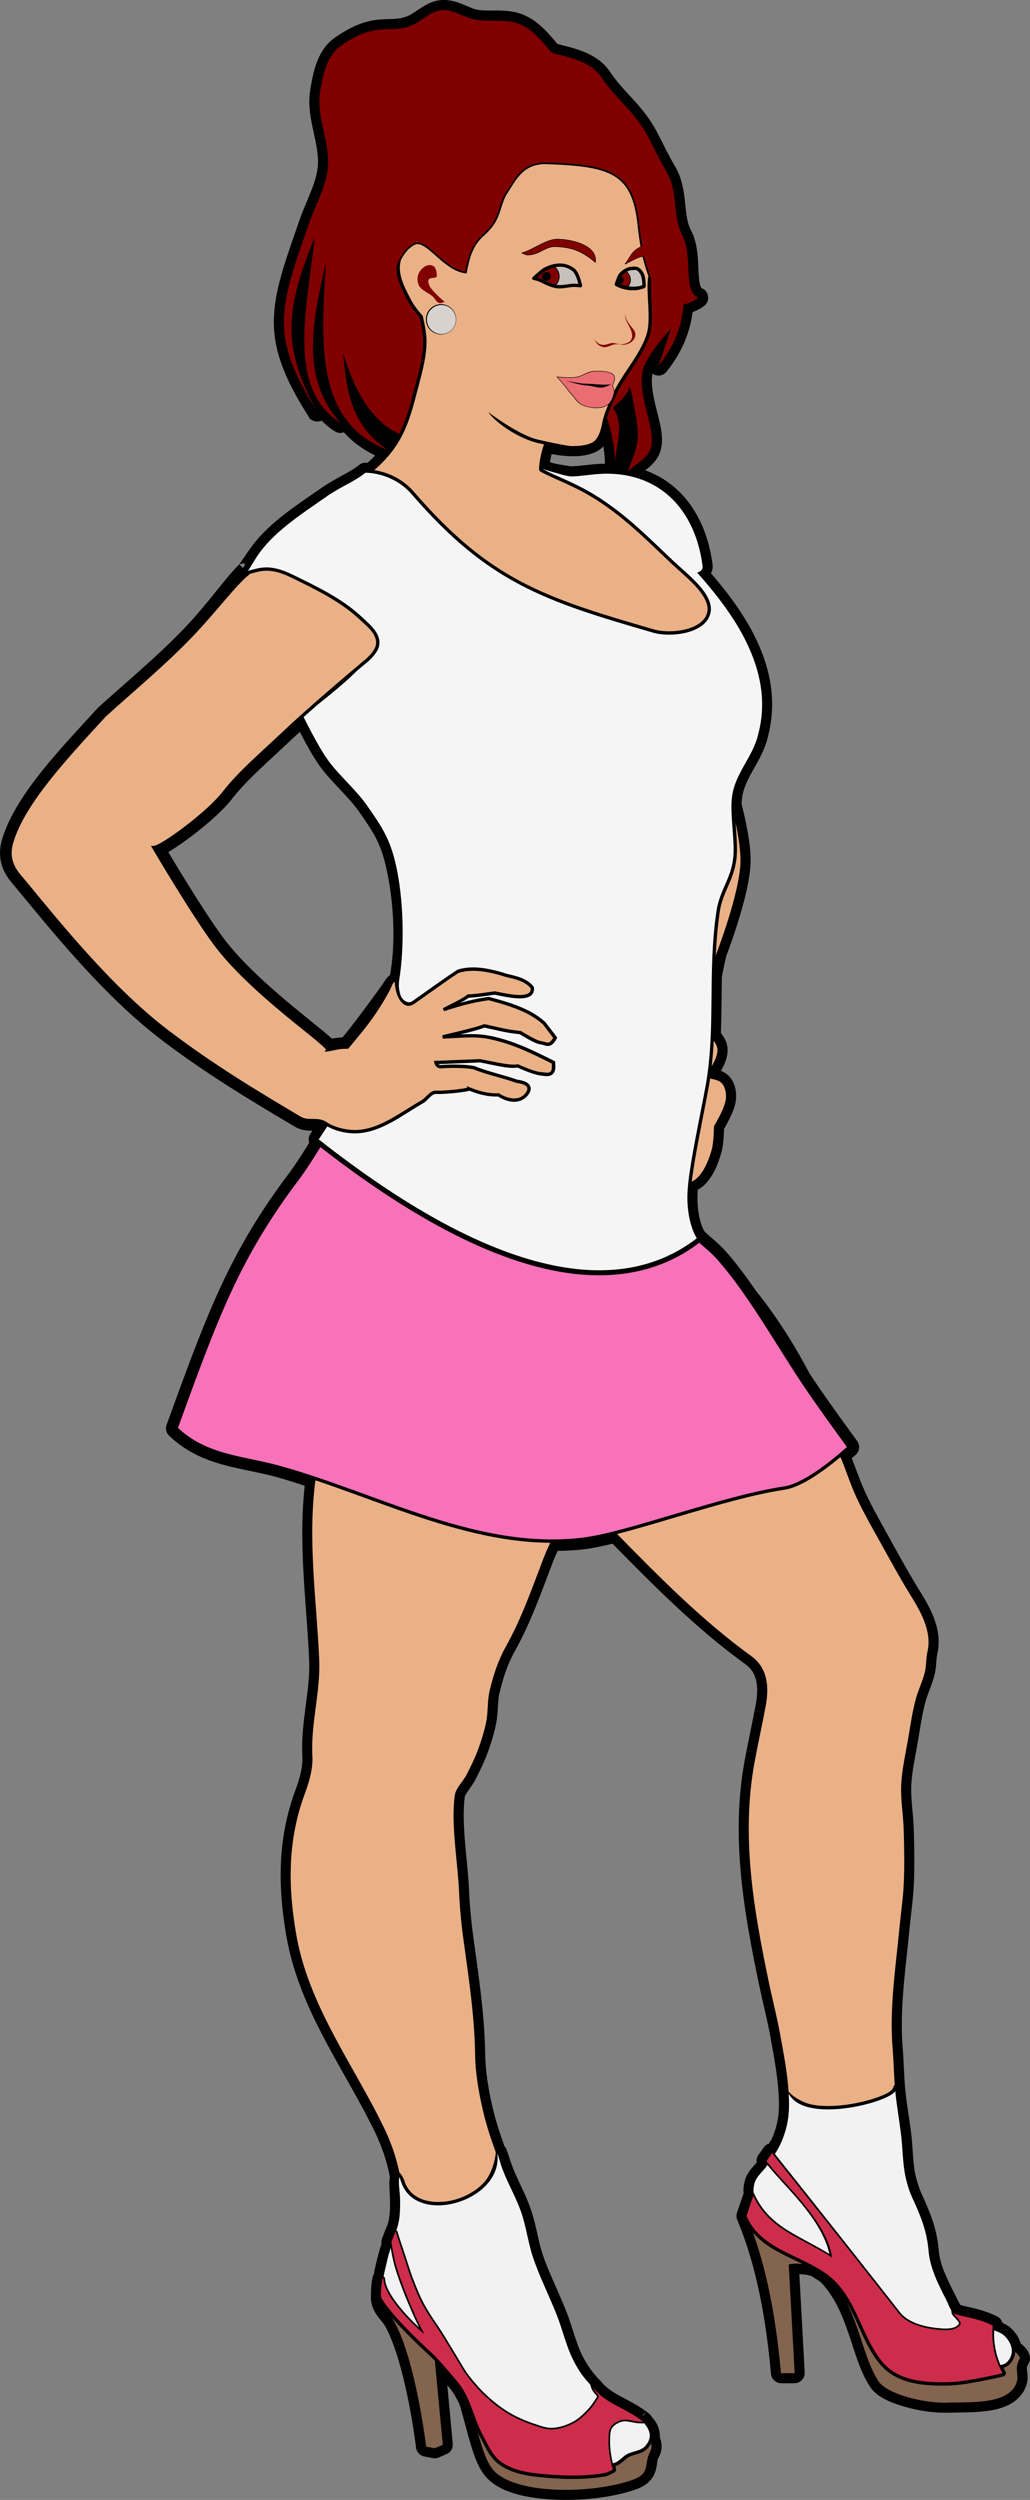 <?xml version="1.0" encoding="UTF-8" standalone="no"?>
<!-- Created with Inkscape (http://www.inkscape.org/) -->
<svg
    xmlns:inkscape="http://www.inkscape.org/namespaces/inkscape"
    xmlns:rdf="http://www.w3.org/1999/02/22-rdf-syntax-ns#"
    xmlns="http://www.w3.org/2000/svg"
    xmlns:cc="http://creativecommons.org/ns#"
    xmlns:dc="http://purl.org/dc/elements/1.1/"
    xmlns:sodipodi="http://sodipodi.sourceforge.net/DTD/sodipodi-0.dtd"
    xmlns:svg="http://www.w3.org/2000/svg"
    xmlns:ns1="http://sozi.baierouge.fr"
    xmlns:xlink="http://www.w3.org/1999/xlink"
    id="svg4358"
    sodipodi:docname="Cheerful_Girl_Outline.svg"
    viewBox="0 0 307.23 745.08"
    version="1.1"
    inkscape:version="0.48.0 r9654"
  >
  <rect x="0" y="0" width="307.23" height="745.08" fill="#808080" stroke="none"/>
  <sodipodi:namedview
      id="base"
      bordercolor="#666666"
      inkscape:pageshadow="2"
      inkscape:window-y="-4"
      fit-margin-left="0"
      pagecolor="#ffffff"
      fit-margin-top="0"
      inkscape:window-maximized="1"
      inkscape:zoom="0.49497475"
      inkscape:window-x="-4"
      inkscape:window-height="911"
      showgrid="false"
      borderopacity="1.0"
      inkscape:current-layer="layer1"
      inkscape:cx="282.057"
      inkscape:cy="470.53383"
      fit-margin-right="0"
      fit-margin-bottom="0"
      inkscape:window-width="1280"
      inkscape:pageopacity="0.0"
      inkscape:document-units="px"
  />
  <g
      id="layer1"
      inkscape:label="Layer 1"
      inkscape:groupmode="layer"
      transform="translate(-157.8 -162.69)"
    >
    <path
        id="path4049"
        d="m290.02 164.18c-0.391 0-0.665 0.047-0.812 0.062-2.063 0.214-3.742 1.209-5.219 2.188-1.477 0.979-2.803 1.956-4.094 2.469-3.068 1.219-5.313 0.855-8.562 1.094s-7.222 1.227-12.844 5.188c-4.766 3.358-5.885 9.694-6.688 14.688-0.665 4.14 0.196 8.169 1.031 12 0.835 3.831 1.622 7.471 1.219 10.938-0.613 5.273-3.553 10.358-5.5 15.969-4.305 12.408-7.429 20.873-7.562 29.312-0.132 8.341 2.792 16.451 10.031 27.781 0.061 0.108 0.095 0.204 0.156 0.312h0.031c0.014 0.021 0.018 0.041 0.031 0.062 0.599 0.891 2.205 0.738 2.625-0.25 1.333 1.482 2.844 2.865 4.688 4.031 0.671 0.409 1.654 0.171 2.062-0.5 2.849 3.492 6.634 6.357 11.594 8.375-1.211 1.4-2.499 2.736-3.906 3.938-0.138 0.118-0.272 0.205-0.406 0.312-0.377-0.028-0.766-0.064-1.094-0.062-0.339 0-0.676 0.128-0.938 0.344-2.906 2.369-7.1 3.983-11.125 6.781-6.941 4.826-15.467 10.199-20.594 17.156-0.848 1.151-1.748 2.485-2.5 3.594-0.376 0.554-0.703 1.033-0.969 1.406s-0.534 0.685-0.438 0.594c-3.929 3.724-9.111 11.423-16.469 19.125-0.021 0.02-0.042 0.041-0.062 0.062-7.891 8.245-17.971 16.579-25.75 23.656-0.033 0.04-0.065 0.082-0.094 0.125-10.526 11.525-24.317 25.628-28.031 38.469-0.963 3.328-0.476 6.107 0.531 8.219s2.47 3.616 3.281 4.594c9.892 11.92 25.82 31.976 43.219 45.188 13.257 10.066 26 17.712 39.563 25.75 1.734 1.028 3.431 1.027 4.719 1.031 1.005 0 1.718 0.103 2.375 0.375l-1.906 2.906c-0.364 0.556-0.296 1.357 0.156 1.844-2.248 3.667-4.559 7.309-6.562 9.969-17.65 23.428-24.291 41.431-36.313 74.625-0.196 0.543-0.042 1.195 0.375 1.594 9.41 8.952 20.75 8.99 31.656 12.031 3.128 0.872 6.266 1.9 9.406 2.938-2.203 17.866 0.423 35.72 1.188 52.875 0.415 9.326-2.57 18.725-2.031 28.75 0.189 3.518-0.895 7.236-2.219 10.812-5.192 14.026-5.074 28.086-2.594 42.469 3.764 21.829 17.212 39.301 26.312 58.094 2.149 4.439 3.792 9.291 4.688 14.219-0.007 0.022-0.056 0.041-0.062 0.062-0.098 0.323-0.131 0.602-0.156 0.906-0.05 0.608-0.033 1.291 0 2 0.067 1.418 0.196 3.03 0.188 4.188-0.017 2.315-0.043 4.299-0.531 6.344-0.122 0.513-0.266 1.006-0.406 1.5-0.118 0.128-0.214 0.277-0.281 0.438l-1.281 3.281c-0.089 0.249-0.111 0.521-0.062 0.781 0 0 0.03 0.222 0.062 0.406-0.459 1.36-0.923 2.753-1.25 4.25-0.005 0.023-0.026 0.039-0.031 0.062-0.402 1.592-0.848 3.355-1.125 5.156-0.041 0.133-0.251 0.362-0.281 0.469-0.126 0.447-0.21 0.921-0.281 1.5-0.137 1.117-0.232 2.457-0.219 3.5-0.002 0.04 0.002 0.085 0 0.125-0.043 0.766-0.055 1.553 0.156 2.375 0.735 2.861 2.905 4.496 3.812 6.094 3.097 5.454 5.545 14.759 7.125 22.625 1.58 7.866 2.344 14.312 2.344 14.312 0.082 0.625 0.599 1.168 1.219 1.281l2.562 0.5c0.292 0.056 0.601 0.023 0.875-0.094l2.406-1.031c0.574-0.245 0.956-0.878 0.906-1.5l-2.062-22.094c0.956 1.104 1.982 2.243 3 3.406 0.994 1.128 1.879 2.308 2.594 3.562 0.533 0.934 1.017 1.88 1.438 2.875 1.135 3.672 2.084 7.674 3.156 11.312 1.072 3.639 2.216 6.928 4.062 9.25 3.536 4.445 10.977 6.167 19.094 6.625 8.117 0.458 16.99-0.525 23.594-2.688 1.5-0.491 3.377-1.164 4.656-2.812 1.53-1.972 1.272-4.215 1.656-5.438 0.186-0.592 1.099-1.607 1.094-3.344-0.002-0.913-0.258-1.835-0.562-2.719 0.018-0.225 0.034-0.471 0.031-0.625-0.012-0.783-0.209-1.528-0.5-2.219-0.004-0.011 0.004-0.021 0-0.031-0.109-0.256-0.231-0.473-0.312-0.625-0.349-0.648-0.825-1.167-1.281-1.688-0.009-0.032-0.02-0.063-0.031-0.094-0.009-0.011-0.022-0.021-0.031-0.031-0.098-0.219-0.25-0.414-0.438-0.562-0.196-0.158-0.399-0.33-0.625-0.5-0.01-0.011-0.021-0.021-0.031-0.031-0.034-0.025-0.021 0.01-0.031 0 0.022 0.014-0.013-0.012-0.031-0.031-3.862-2.886-7.853-4.29-10.969-6.562-0.142-0.112-0.266-0.217-0.344-0.281-0.021-0.011-0.041-0.021-0.062-0.031-0.142-0.11-0.157-0.129-0.156-0.125-0.012-0.01-0.019-0.021-0.031-0.031-0.352-0.296-0.694-0.561-0.969-0.812-0.005-0.01-0.026 0-0.031 0-0.25-0.235-0.492-0.505-0.719-0.75-0.01-0.011-0.021-0.021-0.031-0.031-0.006-0.01-0.026 0.01-0.031 0-0.015-0.016-0.016-0.046-0.031-0.062-0.203-0.224-0.401-0.475-0.594-0.719-0.04-0.033-0.082-0.065-0.125-0.094-0.061-0.065-0.127-0.122-0.188-0.188-0.01-0.011-0.021-0.021-0.031-0.031-0.804-0.864-1.59-1.742-2.281-2.656-0.977-1.3-1.843-2.666-2.625-4.094-0.294-0.537-0.581-1.065-0.812-1.562-0.008-0.02 0.009-0.011 0-0.031-0.009-0.021 0.01-0.01 0-0.031-1.767-3.818-2.758-8.199-4.438-12.469-2.317-5.89-5.187-11.424-7.125-17.188-0.654-1.946-1.12-4.022-1.594-6.125-0 0.001 0-0.031 0-0.031-0.028-0.126-0.065-0.249-0.094-0.375-0.007-0.035 0.008-0.023 0-0.062 0-0.01 0-0.021 0-0.031-0.514-2.279-1.071-4.584-1.875-6.875-0.204-0.582-0.396-1.151-0.625-1.719-0.01-0.011-0.021-0.021-0.031-0.031-0.008-0.02 0.009-0.011 0-0.031-0.21-0.52-0.424-1.037-0.656-1.562-1.403-3.229-2.941-6.109-4.188-9.375 0-0.01 0-0.021 0-0.031-0.192-0.477-0.519-1.439-0.812-2.375-0.249-0.796-0.482-1.505-0.719-2.125-0.042-0.109-0.083-0.276-0.125-0.375-0.106-0.248-0.281-0.467-0.5-0.625-1.444-3.999-2.784-8.014-3.719-12.094-1.23-5.366-2.17-10.794-2.25-16.188-0.176-11.893-1.991-23.428-3.562-35-0.623-4.589-1.041-9.214-1.25-13.844-0.401-8.894-2.348-19.636-1.281-27.969 0.208-1.625 2.094-3.277 3.406-5.844 1.195-2.338 2.386-4.739 3.344-7.281 1.077-2.859 2.012-5.824 2.625-8.875 0.664-3.303 0.375-6.43 1-9.094 1.052-4.483 2.498-8.935 4.688-12.844 4.764-8.504 7.886-17.514 11.281-26.375 0.561-1.464 1.239-2.91 1.906-4.375 2.921-0.025 5.857-0.136 8.812-0.5 2.565-0.316 5.675-0.991 9-1.812 12.552 12.791 25.32 25.726 40 36.344 2.239 1.619 3.332 3.573 3.844 5.875s0.376 4.953-0.125 7.625c-1.03 5.486-2.25 10.983-3.281 16.531-4.199 22.589-0.256 44.862 4.312 66.656 1.077 5.139 2.402 10.177 3.312 15.219 1.052 5.828 2.178 11.617 2.5 17.375 0.144 2.576 0.173 5.105-0.219 7.531-0.36 2.231-1.02 4.413-1.938 6.469-0.235 0.527-0.49 1.048-0.781 1.562-0.005 0.01 0.005 0.023 0 0.031h-0.031c-0.003 0.01 0.004 0.022 0 0.031-0.098 0.172-0.229 0.381-0.344 0.562-0.525-0.053-1.07 0.195-1.375 0.625l-1.625 2.281c-0.342 0.475-0.367 1.157-0.062 1.656-0.059 0.075-0.084 0.127-0.156 0.219-0.129 0.165-0.272 0.365-0.469 0.594-0.87 1.006-1.985 2.059-2.719 3.594-0.154 0.323-0.284 0.635-0.375 0.938-0.007 0.022 0.006 0.01 0 0.031-0 0.01-0 0.021 0 0.031-0.006 0.021 0.005 0.011 0 0.031-0.004 0.019 0.004 0.014 0 0.031-0.168 0.579-0.289 1.152-0.344 1.719-0.021 0.215-0.057 0.5-0.062 0.875-0.004 0.348 0.067 0.665 0.094 1 0.001 0.01-0.001 0.021 0 0.031-0.011 0.021-0.021 0.041-0.031 0.062l-2.062 5.969c-0.126 0.351-0.115 0.75 0.031 1.094 5.813 13.836 8.687 29.737 10.188 46.406 0.062 0.743 0.755 1.377 1.5 1.375h4.062c0.818 0 1.551-0.778 1.5-1.594l-1.688-30.875c1.802-0.133 3.922 0.01 5.656 0.594 1.148 0.645 2.254 1.344 3.281 2.094 0.011 0.01 0.02 0.023 0.031 0.031 4.305 4.399 6.689 10.074 8.656 15.781 1.972 5.721 3.464 11.442 6.344 15.75 1.708 2.556 5.265 4.059 9.344 5.25 4.078 1.191 8.681 1.868 12.531 1.75 3.556-0.109 8.181 0.053 12.344-0.625 2.081-0.339 4.074-0.89 5.781-1.875s3.127-2.468 3.844-4.469c0.579-1.615 0.276-2.969 0.188-3.969-0.088-1-0.107-1.729 0.688-3 0.22-0.36 0.279-0.815 0.156-1.219-0.43-1.417-1.481-2.322-2.562-3.062-0.244-1.087-0.688-2.084-1.312-2.938-0.272-0.377-0.532-0.673-0.781-0.938-0.036-0.038-0.09-0.089-0.125-0.125-0.002 0 0-0.031 0-0.031-0.005-0.01-0.026 0-0.031 0-0.171-0.178-0.355-0.364-0.562-0.531-0.882-0.715-1.811-1.089-2.688-1.438 0.005-0.055-0.005-0.1 0-0.156 0.047-0.598-0.303-1.208-0.844-1.469-5.049-2.427-8.677-2.593-11.344-3.5-0.621-0.997-1.143-2.177-1.812-3.469-1.182-2.28-2.315-4.621-3.312-6.969-0.005-0.013-0.026-0.019-0.031-0.031-0.927-2.333-1.585-4.684-1.781-7-0.542-6.394-2.546-10.992-5.031-16.438h-0.031c-0.585-1.442-1.091-2.931-1.5-4.406-0.005-0.026-0.025-0.035-0.031-0.062-0.003-0.01 0.003-0.022 0-0.031 0-0.01 0-0.021 0-0.031-0.149-0.546-0.275-1.022-0.375-1.5-0.195-0.931-0.319-1.909-0.438-2.906-0.35-2.942-0.406-6.042-0.781-9.188-0.535-4.481-1.36-8.852-1.781-13.188-0.402-4.134-0.432-8.354-0.781-12.656-0.958-11.798 0.892-23.571 2.031-35.562 0.405-4.265 1.064-8.623 1.281-13.062 0.268-5.485 0.153-10.916 0-16.344-0.132-4.652-0.949-9.145-0.75-13.406 0.203-4.35 1.223-8.743 2-13.281 0.69-4.029 1.237-8.015 2.25-11.812 0.621-2.329 1.762-4.686 2.531-7.344 0.448-1.548 0.578-2.732 0.656-3.812 0.078-1.08 0.117-2.047 0.406-3.375 1.504-6.903-2.555-13.299-5.531-18.125-2.742-4.446-5.287-9.069-7.844-13.688-2.802-5.061-5.683-10.015-8.062-15.156-1.634-3.53-2.869-7.384-4.469-11.188 0.966-0.844 2.062-1.812 2.062-1.812 0.524-0.494 0.608-1.385 0.188-1.969 0 0-8.735-11.852-14.094-19.938-0.002 0-0.029 0.01-0.031 0-1.948-3.624-3.917-7.234-6.125-10.75-3.057-4.869-6.338-9.654-10-14.156-0.022-0.031-0.041-0.062-0.062-0.094-2.912-4.209-5.867-8.23-8.906-11.625-2.267-2.532-4.637-4.123-6.375-5.969-0.312-0.488-2.671-4.395-2.344-12.438 0.02-0.501 0.092-1.166 0.156-1.812 0.804-0.442 1.613-0.854 2.25-1.469 2.568-2.48 3.807-5.886 4.719-8.938 0.426-1.426 0.591-3.259 0.688-4.812 0.081-1.312 0.09-2.064 0.094-2.375 0.175-0.282 0.78-1.279 1.594-2.906 0.921-1.84 1.924-4.012 2-6.094 0.066-1.819-0.34-3.97-1.906-5.469-0.823-0.788-1.764-1.073-2.688-1.312-0.305-0.079-0.522-0.1-0.812-0.156 1.216-1.838 2.866-4.438 2.875-7.125 0.007-2.131-1.234-3.528-2.031-4.688 0.227-5.758 0.205-11.492 0.312-17.312 0.666-3.597 1.338-6.35 1.344-6.375 0-0 0-0.031 0-0.031 0.062-0.161 1.719-4.432 3.469-10.031 1.782-5.703 3.618-12.544 3.75-17.594 0.128-4.88-1.26-11.488-2.688-17.156 0.019-0.752 0.076-1.498 0.156-2.125 0.424-3.305 1.875-6.063 3.531-9 1.646-2.919 3.471-6.01 4.312-9.844 0.005-0.024 0.026-0.039 0.031-0.062h-0.031c4.939-19.324-7.507-36.362-17.531-47.812 0.544-0.597 1.043-1.422 0.906-2.469-1.286-9.816-5.265-17.47-11.219-22.406-3.039-2.519-6.596-4.275-10.5-5.312 0.857-0.702 1.724-1.385 2.719-2.188 1.382-1.115 2.795-2.473 3.438-4.438 1.158-3.542-0.118-7.61-1.156-11.781-1.038-4.172-1.923-8.408-1.094-11.688 0.343-1.357 1.473-3.272 2.75-5.156l-1.032 3.03c-0.182 0.647 0.133 1.399 0.722 1.722 0.589 0.323 1.393 0.185 1.84-0.315 4.458-5.499 6.958-11.341 7.688-18.094 1.327-0.361 2.677-0.926 4-1.969 0.813-0.651 0.591-2.172-0.375-2.562-0.718-0.298-1.102-0.812-1.438-1.906-0.335-1.094-0.472-2.687-0.562-4.469-0.182-3.564-0.135-7.938-2.094-11.656-1.324-2.513-1.573-5.475-1.906-8.719-0.334-3.243-0.77-6.773-2.75-10.156-3.91-6.679-5.151-10.735-8.531-15.219-3.811-5.055-7.634-8.106-10.875-12.969-3.517-5.277-10.24-6.504-15.25-7.781-2.618-3.093-5.327-6.551-9.375-8.438-4.819-2.246-10.012-0.879-14.062-1.656-2.748-0.527-5.837-2.902-9.781-2.875zm-41.625 83c-0.769 5.945-1.417 11.932-1.344 17.625 0.02 1.53 0.232 2.985 0.375 4.469-0.788-3.271-1.223-6.418-1.156-9.562 0.085-4.003 0.863-8.113 2.125-12.531zm4.438 16.062c0.142 4.207 0.466 8.312 1.281 12.094 0.375 1.74 0.986 3.344 1.562 4.969-2.101-4.542-3.003-9.376-3-14.469 0.001-0.853 0.113-1.73 0.156-2.594zm10.906 17.188c3.478 6.354 7.553 10.336 12.031 12.5-0.484 0.843-1.121 1.608-1.688 2.406-5.139-3.369-7.978-7.553-9.688-12.25-0.309-0.848-0.416-1.78-0.656-2.656zm81.281 1.344c0.19 0.916 0.215 1.008 0.438 2.188 0.57 3.019 1.11 6.589 1.094 8.062-0.047 4.192-1.436 6.346-2.938 10.75-0.011 0.021-0.021 0.041-0.031 0.062-2.738-0.394-5.574-0.583-8.562-0.281-3.93 0.397-6.489 0.75-7.469 0.562-1.25-0.239-3.04-0.454-4.656-0.812-1.388-0.308-2.28-0.784-2.688-1.062 0.237-1.913 0.611-3.498 1.062-4.938 4.479 0.869 9.844 1.55 13.75-0.344 1.426-0.691 2.257-1.955 2.812-3.219 0.249-0.567 0.306-1.093 0.469-1.656 0.752 2.977 1.349 5.984 1.406 9.125-0.033 0.785 0.652 1.53 1.438 1.562 0.785 0.033 1.53-0.652 1.562-1.438 0.283-2.601 0.946-5.398 1.156-8.281 0.183-2.499-0.069-5.105-1.312-7.562 0.718-0.653 1.561-1.608 2.469-2.719zm-97.312 96.625c1.072 2.154 4.113 8.252 6.812 11.906 3.53 4.779 8.398 8.866 11.5 13.281 4.467 6.358 6.683 9.694 8.375 17.094 2.378 10.398 3.099 23.181 1.094 33.581-1.256 0.573-1.472 1.415-2.41 2.719-3.515 4.882-8.308 11.489-12.371 16.356-1.951 0.054-3.26 0.291-4.438 0.531-0.149-0.166-0.284-0.322-0.469-0.5-0.655-0.633-1.583-1.408-2.719-2.344-2.272-1.872-5.413-4.366-8.938-7.281-7.049-5.83-15.526-13.367-20.906-20.594-6.182-8.303-15.877-24.632-17.313-27.062 0.634-0.318 1.329-0.724 2.125-1.219 1.755-1.092 3.887-2.57 6.094-4.25 4.414-3.36 9.085-7.412 11.594-10.656 4.616-5.969 11.681-11.946 17.375-17.375 1.309-1.248 2.998-2.753 4.594-4.188z"
        sodipodi:nodetypes="ccsssssssssccccccccccccsssscccccsssssscccsccscsssssccccsscccccccccscccssccccccccscssssscccccccccccccccccccccccccccccccscscsscccccsccccccscccssssssssssscscssssssssscccccccccccccccccccccccccccccccsssssssscccccccccccccsccsccccccscssssssssssssssscccccsccscccssccscssccccccssccsccccsscssssccsccccssssssscssccsccccscsccccsccscccsssccssccscsccccssccscsssscsssscc"
        style="stroke:#000000;stroke-width:3;fill:#000000"
        inkscape:connector-curvature="0"
    />
    <path
        id="path4065"
        style="fill:#eab187"
        inkscape:connector-curvature="0"
        d="m319.84 211.62c-2.925 0.153-4.855 1.214-6.375 2.656-1.737 1.648-2.908 3.854-4.281 5.938-1.844 2.798-1.925 6.249-4 9.312-1.303 1.925-2.523 2.872-3.625 3.969s-2.127 2.348-3.188 5.062c-0.668 1.711-1.312 5.156-1.312 5.156l-0.094 0.469-0.469-0.062c-1.865-0.241-3.581-1.157-5.156-2.281-0.336-0.24-0.676-0.495-1-0.75-0.288-0.228-0.565-0.452-0.844-0.688-0.667-0.557-1.288-1.11-1.906-1.656-1.265-1.119-2.431-2.126-3.469-2.719-0.188-0.107-0.388-0.202-0.562-0.281-0.013-0.01-0.019-0.026-0.031-0.031-0.172-0.077-0.339-0.109-0.5-0.156-0.336-0.099-0.635-0.137-0.938-0.094h-0.062c-0.181 0.032-0.356 0.099-0.531 0.188-1.765 0.887-3.068 2.5-4.062 4.438-0.011 0.021-0.021 0.041-0.031 0.062-0.003 0.01 0.003 0.022 0 0.031-0.113 0.378-0.194 0.771-0.25 1.156-0.527 3.594 1.458 7.241 3.125 10.469 0.983 1.903 2.254 3.479 3.625 5.031 0.005 0.01-0.005 0.025 0 0.031 0.566 2.475 1.105 5.258 1.125 7.219 0.05 4.819-1.308 9.588-2.531 14.25-1.367 5.209-2.682 10.568-5.344 15.25-1.985 3.492-4.678 6.592-7.719 9.219 3.395 0.531 8.142 2.188 11.875 6.5 22.793 26.327 38.979 31.543 71.781 41.031 1.966 0.569 5.529 0.731 8.719 0.031 3.189-0.7 5.902-2.196 6.781-4.625 0.427-1.181 0.327-2.352-0.156-3.625-0.483-1.273-1.363-2.605-2.5-3.938-2.275-2.665-5.47-5.27-7.875-7.531-7.812-7.345-15.281-15.106-25.531-20.875-4.593-2.585-9.067-4.204-13.188-6.344-0.001-0-0.094-0.031-0.094-0.031v-0.031c-0.049-0.026-0.107-0.037-0.156-0.062-0.435-0.237-0.637-0.828-0.438-1.281-0.018-0.023-0.044-0.039-0.062-0.062 0.254-2.795 0.841-4.944 1.469-6.844-0.89-0.189-1.753-0.372-2.5-0.562-4.414-1.209-11.043-4.938-14.156-9.062 3.7 2.737 10.101 6.998 14.406 8.094 1.871 0.476 6.718 1.534 10.062 2.031 2.458 0.067 4.78-0.166 6.5-1 1.886-0.914 2.657-3.788 3.062-5.844 0.427-2.164 1.054-3.715 1.812-5.469-0.029 0.024-0.064 0.04-0.094 0.062-1.506 1.131-3.964 1.087-5.75 0.688-1.818-0.407-3.031-0.93-4.281-2.75-0.47-0.684-1.419-1.55-1.938-2.281-1.364-1.925-3.186-3.78-3.219-3.812-0-0-0.031 0-0.031 0a0.15 0.15 0 0 1 0 -0.031 0.15 0.15 0 0 1 -0.031 -0.031 0.15 0.15 0 0 1 -0.031 -0.031 0.15 0.15 0 0 1 0 -0.031 0.15 0.15 0 0 1 0 -0.031 0.15 0.15 0 0 1 0 -0.031 0.15 0.15 0 0 1 0.031 -0.031 0.15 0.15 0 0 1 0.031 -0.031 0.15 0.15 0 0 1 0.031 -0.031 0.15 0.15 0 0 1 0.031 0 0.15 0.15 0 0 1 0.031 0 0.15 0.15 0 0 1 0.031 0 0.15 0.15 0 0 1 0.031 0c0.027 0 0.99 0.121 2.25 0.188 1.278 0.067 2.823 0.059 3.812-0.188 1.7-0.423 3.117-1.724 5.344-1.688 1.255 0.02 2.636-0.058 3.875 0.344 0.494 0.16 0.939 0.309 1.281 0.594 0.342 0.285 0.562 0.726 0.562 1.312 0 0.336-0.176 0.84-0.344 1.312-0.155 0.437-0.29 0.759-0.312 0.812 0.026 0.05 0.168 0.302 0.312 0.688 0.097 0.258 0.159 0.561 0.188 0.844 2.838-5.68 7.664-10.83 9.594-16.812 1.398-4.335-0.085-11.847 0.406-16.375 0.04-0.371 0.093-0.681 0.156-0.969-0.739-2.045-1.288-3.935-1.719-5.75-0.22 0-0.439 0-0.625 0.062-1.522 0.481-4.326 2.08-4.406 2.125-0.001 0.001-0.062 0.031-0.062 0.031a0.15 0.15 0 0 1 -0.031 0 0.15 0.15 0 0 1 -0.031 0 0.15 0.15 0 0 1 -0.031 0 0.15 0.15 0 0 1 -0.031 0 0.15 0.15 0 0 1 -0.031 -0.031 0.15 0.15 0 0 1 -0.031 -0.031 0.15 0.15 0 0 1 -0.031 -0.031 0.15 0.15 0 0 1 0 -0.031 0.15 0.15 0 0 1 0 -0.031 0.15 0.15 0 0 1 0 -0.031 0.15 0.15 0 0 1 0.031 -0.031c0.02-0.025 0.043-0.038 0.062-0.062 0.766-0.972 1.229-1.939 1.875-2.812 0.604-0.817 1.394-1.547 2.719-2.188-0.422-2.355-0.692-4.586-0.938-6.812-0.864-7.774-3.03-11.932-7.188-14.344-4.158-2.412-10.477-3.083-19.594-3.406-0.46-0.016-0.895-0.022-1.312 0zm4.125 22.281c2.22 0.01 5.217 0.451 7.625 1.531 1.204 0.54 2.251 1.238 2.969 2.125 0.717 0.887 1.099 1.982 0.938 3.25a0.15 0.15 0 0 1 0 0.031 0.15 0.15 0 0 1 0 0.031 0.15 0.15 0 0 1 -0.031 0.031 0.15 0.15 0 0 1 -0.031 0.031 0.15 0.15 0 0 1 -0.031 0 0.15 0.15 0 0 1 -0.031 0 0.15 0.15 0 0 1 -0.031 0 0.15 0.15 0 0 1 -0.031 0 0.15 0.15 0 0 1 -0.031 0 0.15 0.15 0 0 1 -0.031 -0.031c-3.46-2.965-6.647-4.518-11.938-4.625-1.394-0.028-2.542 0.575-3.812 1.219-1.271 0.644-2.647 1.307-4.438 1.281-0.116 0-0.25-0.04-0.406-0.094-0.156-0.053-0.33-0.118-0.5-0.188-0.34-0.138-0.656-0.281-0.656-0.281a0.15 0.15 0 0 1 -0.031 -0.031 0.15 0.15 0 0 1 -0.031 -0.031 0.15 0.15 0 0 1 0 -0.031 0.15 0.15 0 0 1 -0.031 -0.031 0.15 0.15 0 0 1 0 -0.031 0.15 0.15 0 0 1 0.031 -0.031 0.15 0.15 0 0 1 0 -0.031 0.15 0.15 0 0 1 0.031 -0.031 0.15 0.15 0 0 1 0.031 0 0.15 0.15 0 0 1 0.031 -0.031c1.326-0.273 3.123-1.28 4.969-2.219 1.846-0.939 3.769-1.817 5.469-1.812zm0.688 7.312c1.542-0.025 3.074 0.415 4.531 1.5 0.013 0.01 0.019 0.021 0.031 0.031 0.833 0.72 1.325 1.965 1.688 3.031 0.362 1.067 0.531 1.969 0.531 1.969 0.065 0.304-0.221 0.623-0.531 0.594 0 0-1.444-0.151-2.062-0.125-0.663 0.028-1.619 0.191-2.562 0.312-0.944 0.122-1.894 0.207-2.719 0.031-1.606-0.342-2.781-0.885-3.781-1.375-1-0.489-1.826-0.885-2.844-1.031-0.377-0.048-0.535-0.623-0.25-0.875 0 0 0.562-0.523 1.25-1.125 0.688-0.602 1.465-1.261 2.094-1.625 0.007-0.01 0.023-0.024 0.031-0.031 1.495-0.766 3.051-1.257 4.594-1.281zm22 0.938c0.229-0.01 0.476-0.022 0.719 0 1.258 0.112 2.035 1.212 2.5 2.156 0.305 0.62 0.396 1.485 0.469 2.281 0.073 0.796 0.062 1.469 0.062 1.469 0.002 0.199-0.128 0.394-0.312 0.469-2.954 1.297-6.612 0.591-8.719-0.656-0.192-0.113-0.285-0.35-0.219-0.562 0 0 0.203-0.614 0.469-1.312s0.552-1.469 1-1.938c1.157-1.211 2.425-1.873 4.031-1.906zm-57.312 11.188c2.491 0 4.531 2.04 4.531 4.531 0 2.491-2.04 4.5-4.531 4.5s-4.5-2.009-4.5-4.5c0-2.491 2.009-4.531 4.5-4.531z"
    />
    <path
        id="path4067"
        style="fill:#eab187"
        inkscape:connector-curvature="0"
        d="m408.27 596.46c-3.935 3.323-11.224 8.934-16.5 9.719-14.806 2.203-35.663 9.569-50.312 13.281 12.739 12.982 25.631 26.095 40.406 36.781 5.061 3.66 5.359 9.421 4.312 15-1.036 5.519-2.256 11.017-3.281 16.531-4.135 22.248-0.25 44.3 4.312 66.062 1.067 5.09 2.388 10.132 3.312 15.25 1.015 5.619 2.129 11.271 2.5 16.969 1.418 1.695 4.42 3.361 6.906 3.875 2.896 0.598 6.496 0.546 10 0.094 3.504-0.452 6.912-1.288 9.531-2.219 1.31-0.465 2.427-0.958 3.219-1.406 0.792-0.448 1.231-0.93 1.25-0.969l0.75-1.531c-0.26-3.568-0.335-7.15-0.625-10.719-0.977-12.032 0.897-23.914 2.031-35.844 0.411-4.322 1.069-8.633 1.281-12.969 0.265-5.416 0.153-10.83 0-16.25-0.127-4.496-0.96-9.008-0.75-13.5 0.212-4.536 1.265-8.993 2.031-13.469 0.684-3.996 1.236-8.02 2.281-11.938 0.67-2.511 1.809-4.878 2.531-7.375 0.822-2.843 0.402-4.206 1.031-7.094 1.337-6.138-2.371-12.21-5.344-17.031-2.768-4.489-5.32-9.135-7.875-13.75-2.79-5.04-5.705-10.022-8.125-15.25-1.837-3.969-3.073-8.188-4.844-12.188-0.009-0.021-0.022-0.041-0.031-0.062z"
    />
    <path
        id="path4069"
        d="m251.95 603.37c-2.469 18.021 0.275 36.22 1.062 53.906 0.431 9.676-2.551 19.052-2.031 28.719 0.208 3.874-0.965 7.798-2.312 11.438-5.076 13.715-4.985 27.458-2.531 41.688 3.684 21.367 16.996 38.706 26.188 57.688 2.025 4.182 3.631 8.701 4.594 13.344 0.908 0.866 1.452 2.193 1.688 3.062 1.133 2.874 3.342 4.517 6.156 5.281s6.232 0.577 9.438-0.438 6.184-2.855 8.219-5.188c1.708-1.958 3.066-5.806 3.259-8.728-1.576-4.306-2.862-8.217-3.884-12.678-1.242-5.419-2.199-10.949-2.281-16.5-0.174-11.753-1.988-23.25-3.562-34.844-0.63-4.636-1.04-9.297-1.25-13.969-0.393-8.72-2.396-19.507-1.281-28.219 0.308-2.405 2.458-4.182 3.562-6.344 1.19-2.329 2.359-4.678 3.281-7.125 1.059-2.81 1.971-5.681 2.562-8.625 0.605-3.009 0.299-6.169 1-9.156 1.071-4.566 2.556-9.136 4.844-13.219 4.679-8.352 7.78-17.297 11.188-26.188 0.685-1.788 1.481-3.542 2.281-5.281-24.094-0.094-47.181-10.922-70.188-18.625z"
        sodipodi:nodetypes="csssssccssscssssssssssscc"
        style="fill:#eab187"
        inkscape:connector-curvature="0"
    />
    <path
        id="path4071"
        style="stroke:#000000;fill:#f772b9"
        inkscape:connector-curvature="0"
        d="m253.24 503.84c-2.33 3.814-4.719 7.524-6.844 10.344-17.537 23.278-24.073 41.027-36.094 74.219 8.972 8.535 19.885 8.579 31.031 11.688 29.598 8.253 59.103 25.202 90.469 21.344 13.459-1.655 41.453-12.495 59.969-15.25 7.529-1.12 19.312-12.188 19.312-12.188s-8.724-11.82-14.125-19.969c-7.361-11.108-16.112-26.54-25-36.469-1.831-2.045-3.801-3.504-5.531-5.156l-0.156 0.125c-12.486 9.631-28.507 12.203-47.562 7.375-18.8-4.763-40.652-16.677-65.469-36.062z"
    />
    <path
        id="path4075"
        style="fill:#ea6d72"
        inkscape:connector-curvature="0"
        d="m335.5 273.4c-2.166-0.035-3.564 1.252-5.312 1.688-2.048 0.51-6.156 0-6.156 0s1.895 1.887 3.281 3.844c0.499 0.705 1.448 1.569 1.938 2.281 1.233 1.794 2.382 2.314 4.188 2.719 1.758 0.394 4.216 0.394 5.656-0.688 1.121-0.842 1.627-2.7 1.844-3.625 0.156-0.665-0.531-2-0.531-2s0.656-1.573 0.656-2.125c0-1.105-0.769-1.463-1.75-1.781-1.202-0.39-2.549-0.292-3.812-0.312zm-8.938 2.719s3.899 0.853 5.406 0.906c1.585 0.056 2.89 0.1 4.469 0.25 1.193 0.114 3.594 0 3.594 0s-1.617 0.806-2.469 0.906c-1.517 0.179-3.099-0.525-4.625-0.594-2.346-0.105-6.375-1.469-6.375-1.469z"
    />
    <path
        id="path4301"
        style="fill:#800000"
        inkscape:connector-curvature="0"
        d="m290.03 165.68c-0.216 0.001-0.438 0.04-0.656 0.062-3.317 0.344-5.808 3.331-8.906 4.562-6.802 2.703-10.185-1.592-21.094 6.094-4.093 2.883-5.3 8.776-6.094 13.719-1.215 7.566 3.166 15.264 2.281 22.875-0.662 5.695-3.715 10.866-5.594 16.281-8.617 24.836-12.172 33.311 2.531 56.156-11.273-19.82-9.07-31.545-0.844-52-2.064 20.273-8.749 44.893 7.719 55.312-12.394-13.663-8.037-31.377-4.312-48.031-1.681 24.728-3.109 48.023 18.562 56.156-11.325-7.175-12.518-18.581-13.5-28.969 4.277 14.197 10.139 21.12 16.75 24.094 2.186-4.262 3.396-9.104 4.656-13.906 1.227-4.675 2.548-9.376 2.5-14-0.018-1.748-0.517-4.434-1.062-6.844-1.314-1.506-2.576-3.059-3.562-4.969-1.543-2.987-3.547-6.518-3.344-10.25 1.101-2.871 2.672-5.533 5.219-6.812 3.847-1.933 8.812 7.571 15.281 8.406 0 0 0.634-3.402 1.344-5.219 2.162-5.538 4.315-5.422 6.844-9.156 1.976-2.918 2.061-6.339 4-9.281 2.71-4.113 4.851-9.113 12.438-8.844 18.262 0.647 25.505 2.492 27.25 18.188 0.561 5.082 1.155 10.108 3.656 16.594-0.007 0.059-0.025 0.093-0.031 0.156-0.228 2.098-0.011 5.114 0.125 8.125 0.136 3.011 0.189 6.043-0.594 8.469-2.197 6.812-7.711 12.339-10.281 18.344-1.077 2.515-1.877 4.117-2.469 6.188 1.258 4.178 2.292 8.43 2.375 13 0.595-5.465 2.681-11.165-0.5-16 1.632-1.783 2.826-1.923 5.062-6.125 0 0 2.322 10.379 2.281 14-0.051 4.523-1.577 6.924-3.031 11.188 2.287-2.287 5.838-3.8 6.844-6.875 1.852-5.665-4.2-15.782-2.281-23.375 1.226-4.852 8.406-12.469 8.406-12.469l-3.812 11.188c4.542-5.603 6.989-11.375 7.531-18.312 1.405-0.214 2.874-0.817 4.375-2-4.786-1.986-1.417-12.215-4.844-18.719-0.564-1.071-0.934-2.199-1.219-3.344-0.023-0.093-0.041-0.188-0.062-0.281-1.142-4.887-0.482-10.299-3.344-15.188-3.971-6.784-5.217-10.79-8.438-15.062-3.689-4.893-7.558-7.961-10.938-13.031-3.16-4.742-9.745-6.002-14.875-7.344-2.736-3.203-5.375-6.628-9.125-8.375-4.172-1.944-9.198-0.664-13.719-1.531-3.236-0.621-6.253-2.866-9.5-2.844z"
    />
    <path
        id="path4299"
        style="fill:#800000"
        inkscape:connector-curvature="0"
        d="m285.65 241.71c-1.176 0.162-2.282 1.171-2.875 2.312-0.618 1.189-0.602 2.793 0.094 3.938 0.865 1.423 2.718 1.962 3.969 3.062 0.7 0.616 1.074 1.708 1.969 1.969 0.53 0.154 1.625-0.344 1.625-0.344s-4-3.268-4.656-5.062c-1.123-3.071 2.308-1.421 2.312-2.656 0.004-1.101-0.225-2.66-1.25-3.062-0.399-0.157-0.796-0.21-1.188-0.156z"
    />
    <path
        id="path4079"
        style="fill:#800000"
        inkscape:connector-curvature="0"
        d="m344.19 256.27c0.042 1.983 1.153 3.153 1.75 4.656 1.31 3.297-0.697 4.247-3.031 4.406-0.284-0.057-1.424-0.293-2.031-0.375-1.257-0.17-2.06 0.674-3.312 0.5-0.992-0.138-1.137-0.132-2.594-1.688 1.361 2.15 1.771 1.944 2.281 2.219 0.97 0.521 2.103-0.135 3.375-0.562 0.679-0.228 1.655-0.145 2.125-0.094 0.011-0.001 0.021 0.001 0.031 0 2.634 0.675 5.9-1.931 3.938-4.5-0.807-1.056-2.181-2.316-2.531-4.562z"
    />
    <path
        id="path4083"
        style="fill:#800000"
        inkscape:connector-curvature="0"
        d="m323.97 234.05c-3.294-0.01-7.666 3.467-10.406 4.031 0 0 1.232 0.527 1.5 0.531 3.506 0.051 5.37-2.558 8.25-2.5 5.319 0.107 8.588 1.679 12.062 4.656 0.627-4.917-7.007-6.708-11.406-6.719zm25.625 2c-0.089 0.001-0.196 0.026-0.281 0.062-3.111 1.345-3.34 3.192-4.969 5.219 0 0 2.916-1.655 4.5-2.156 1.042-0.33 2.594 0.344 2.594 0.344s-0.045-1.441-0.312-2.094c-0.231-0.566-0.905-1.38-1.531-1.375z"
    />
    <path
        id="path4091"
        sodipodi:rx="6.0714288"
        sodipodi:ry="6.0714288"
        style="fill:#d8d2cf"
        sodipodi:type="arc"
        d="m307.86 145.76c0 3.353-2.718 6.071-6.071 6.071-3.353 0-6.071-2.718-6.071-6.071 0-3.353 2.718-6.071 6.071-6.071 3.353 0 6.071 2.718 6.071 6.071z"
        transform="matrix(.712 0 0 .712 74.589 154.14)"
        sodipodi:cy="145.75504"
        sodipodi:cx="301.78571"
    />
    <path
        id="path4093"
        d="m319.55 302.43c4.098 2.157 8.696 3.783 13.469 6.469 10.403 5.856 17.932 13.71 25.719 21.031 4.721 4.439 12.851 10.436 10.781 16.156-2.102 5.807-12.3 6.497-16.719 5.219-32.813-9.492-49.346-14.888-72.25-41.344-4.594-5.306-10.938-6.384-13.75-6.375-3.176 2.589-7.387 4.18-11.219 6.844-6.978 4.852-15.349 10.205-20.219 16.812-1.434 1.946-2.917 4.564-3.656 5.75 0.051-0.04 0.106-0.086 0.156-0.125l0.062-0.062 0.094-0.031c1.504-0.407 2.982-0.887 4.812-0.969 2.133-0.095 4.708 0.406 8.344 2.188 7.193 3.524 14.714 7.059 20.625 12.625 1.051 0.99 2.312 2.082 3.344 3.312s1.835 2.623 1.844 4.25c0.012 2.195-1.564 3.882-3.062 5.375l-0.031 0.031c-1.032 0.865-2.362 1.96-3.594 3-3.413 3.415-8.212 7.331-11.75 10.125-1.416 1.241-2.844 2.484-4.188 3.688 0.402 0.812 4.525 9.142 7.375 13 3.376 4.57 8.234 8.663 11.5 13.312 4.477 6.372 6.889 10.033 8.625 17.625 2.318 10.133 2.696 24.249 0.965 34.758-0.038 1.317-0.216 1.653 0.306 3.737 0.528 2.111 2.445 3.107 3.604 2.286 4.59-3.248 9.454-6.747 13.438-9.375l0.062-0.031 0.062-0.031c4.391-1.4 9.459-0.428 14.719 1.25 0.022 0 0.04 0.026 0.062 0.031 2.837 0.646 5.855 1.274 7.844 3.719l0.094 0.094 0.031 0.125c0.205 1.236-0.289 2.218-1.156 2.719-0.867 0.5-2.027 0.645-3.281 0.625-2.487-0.04-5.431-0.734-7.281-1.094-3.071 0.428-5.257 0.798-7.719 0.906-0.686 0.534-1.617 1.021-2.562 1.531 2.618-0.732 5.365-1.371 8.469-1.781l0.094-0.031 0.094 0.031c6.098 1.641 12.209 3.402 16.75 7.469l0.031 0.031 0.031 0.062 3.312 4.312 0.188 0.281-0.156 0.281c-0.42 0.782-0.822 1.301-1.25 1.656s-0.885 0.513-1.312 0.531c-0.843 0.035-1.502-0.359-2-0.438-0.008-0.001-0.023 0.001-0.031 0-0.864-0.076-1.852-0.489-2.969-1.062-1.108-0.569-2.307-1.296-3.5-2-4.281-0.414-7.15-1.28-10.5-1.969-1.85 0.689-4.448 1.365-7.219 2.031 3.176-0.158 6.344-0.204 9.375 0.531v-0.031c7.157 1.574 12.924 4.533 18.688 7.406l0.25 0.125v0.281c0.126 1.224 0.084 2.089-0.188 2.75-0.271 0.661-0.816 1.091-1.375 1.25-1.117 0.318-2.334-0.079-3.281-0.125h-0.031l-0.062-0.031c-1.31-0.307-2.795-0.713-6.312-2.281-1.263 0.229-2.939 0.055-4.875-0.281-2.011-0.349-4.239-0.866-6.281-1.25h-0.031l-12.312 0.5c0.016 0.018 0.014 0.046 0.031 0.062 0.177 0.165 0.368 0.248 0.688 0.219 2.772-0.252 7.132-0.223 9.875 0.281h0.031l0.062 0.031c4.233 1.7 8.676 2.603 12.688 4.031 0.049 0.01 0.077 0.025 0.125 0.031 1.567 0.195 2.706 0.587 3.375 1.281 0.344 0.358 0.567 0.804 0.594 1.281 0.026 0.477-0.142 0.961-0.406 1.438-1.202 2.034-3.165 2.679-4.969 2.562-1.73-0.112-3.307-0.847-4.344-1.562-2.889 0.13-5.763-0.592-8.594-1.719-0.063 0.023-0.114 0.043-0.188 0.062-0.198 0.053-0.456 0.098-0.781 0.156-0.651 0.117-1.547 0.254-2.562 0.375-2.032 0.242-4.534 0.429-6.438 0.375-0.613-0.017-1.143 0.358-1.75 0.938-0.607 0.579-1.235 1.342-2.062 1.812-6.108 3.472-12.266 8.568-19.562 8.969-2.781 0.153-6.31-0.507-9.031-2.062l-2.562 3.875c50.336 39.602 88.324 48.333 112.78 29.469 0 0-3.152-4.541-2.781-13.656 0.289-7.094 3.855-23.235 5.375-31.625 3.123-17.239 0.543-33.502 3.25-52.125 0.921-6.335 4.421-9.781 5.031-16.156 0.506-5.282-1.05-12.738-0.375-18 0.932-7.261 6.363-11.876 7.906-19.031 4.943-19.2-8.204-36.448-18.312-47.812 0 0 1.837-0.354 1.625-1.969-2.495-19.044-15.285-29.02-32.188-27.312-3.884 0.392-6.368 0.825-7.906 0.531-2.273-0.434-7.719-2.156-7.719-2.156z"
        sodipodi:nodetypes="sssssscssccccssssccccccssscssccccccccssccccccccccccssccsccccccccssccccscccsscccccsscscccsssssscccsssssccssscs"
        style="fill:#f5f5f5"
        inkscape:connector-curvature="0"
    />
    <path
        id="path4095"
        d="m236.89 332.8c-1.613 0.072-2.988 0.5-4.469 0.906-4.132 3.177-9.777 10.971-17.281 18.812-8.002 8.362-18.096 16.731-25.812 23.75-0.009 0.01-0.022 0.021-0.031 0.031-10.551 11.551-24.12 25.723-27.562 37.625-0.835 2.887-0.407 5.058 0.438 6.812s2.13 3.07 3.031 4.156c9.921 11.956 25.787 31.931 42.875 44.906 13.155 9.989 25.789 17.622 39.344 25.656 1.244 0.737 2.423 0.717 3.719 0.719 1.296 0 2.714 0.02 4.062 0.938 2.53 1.722 6.388 2.499 9.219 2.344 6.859-0.377 12.876-5.309 19.094-8.844 0.602-0.343 1.215-1.026 1.875-1.656 0.66-0.63 1.438-1.248 2.469-1.219 1.806 0.051 4.281-0.136 6.281-0.375 1-0.119 1.879-0.263 2.5-0.375 0.216-0.039 0.357-0.061 0.5-0.094l-0.094-0.469 0.875 0.344c2.883 1.172 5.744 1.907 8.562 1.75l0.188-0.031 0.125 0.125c0.865 0.626 2.45 1.337 4 1.438 1.536 0.099 3.018-0.352 4.031-2.031 0.198-0.359 0.294-0.666 0.281-0.906-0.013-0.24-0.109-0.445-0.312-0.656-0.407-0.422-1.349-0.825-2.875-1h-0.062l-0.062-0.031c-3.941-1.416-8.457-2.301-12.844-4.062-2.568-0.457-6.856-0.49-9.5-0.25-0.596 0.054-1.113-0.168-1.469-0.5-0.356-0.332-0.551-0.764-0.625-1.188l-0.125-0.562h0.594l13.188-0.531h0.062l0.062 0.031c2.077 0.39 4.298 0.874 6.281 1.219 1.983 0.345 3.763 0.522 4.719 0.312l0.156-0.031 0.125 0.062c3.631 1.629 4.926 1.939 6.25 2.25 1.112 0.063 2.268 0.338 2.906 0.156 0.326-0.093 0.516-0.239 0.688-0.656 0.15-0.366 0.184-1.093 0.125-2-5.676-2.831-11.257-5.67-18.156-7.188-4.444-1.078-9.452-0.386-14.375-0.25l-0.125-1c4.461-1.104 9.604-2.211 12.406-3.281l0.125-0.031 0.156 0.031c3.501 0.713 6.298 1.599 10.625 2h0.094l0.094 0.062c1.216 0.717 2.447 1.443 3.531 2 1.085 0.557 2.052 0.954 2.625 1h0.031c0.785 0.111 1.356 0.425 1.812 0.406 0.228-0.01 0.434-0.076 0.719-0.312 0.232-0.193 0.544-0.597 0.844-1.094l-3.031-4c-0.022-0.019-0.041-0.043-0.062-0.062-4.28-3.798-10.116-5.537-16.125-7.156-5.023 0.671-9.17 1.92-13.25 3.25-0.021 0.01-0.041 0.024-0.062 0.031l-0.406-0.906c0.028-0.015 0.066-0.017 0.094-0.031 2.592-1.355 5.682-2.749 7.219-4l0.125-0.094h0.156c2.461-0.102 4.67-0.464 7.844-0.906h0.062 0.094c1.88 0.364 4.853 1.056 7.188 1.094 1.167 0.019 2.17-0.165 2.75-0.5 0.547-0.316 0.761-0.724 0.656-1.562-1.745-2.027-4.445-2.642-7.25-3.281h-0.031c-5.187-1.66-10.071-2.52-14.125-1.25-0.013 0.01-0.05-0.01-0.062 0-3.952 2.613-8.736 6.081-13.312 9.312-0.983 0.586-1.768 0.62-2.395 0.373-2.489-0.984-3.307-5.027-3.308-6.913-0.573-0.101-0.837 1.201-1.68 2.752-4.191 7.714-8.083 12.076-12.085 16.913l-0.156 0.188h-0.25c-2.775-0.043-3.785 0.51-5.781 0.781l-0.938 0.125 0.344-0.688c-0.012-0.021-0.008-0.031-0.031-0.062-0.105-0.143-0.308-0.349-0.594-0.625-0.571-0.552-1.442-1.326-2.562-2.25-2.242-1.848-5.423-4.347-8.969-7.281-7.092-5.868-15.668-13.44-21.25-20.938-6.822-9.163-18.344-28.781-18.344-28.781l-0.438-0.75h0.875c0.086 0 0.546-0.126 1.125-0.406s1.318-0.697 2.156-1.219c1.677-1.044 3.771-2.506 5.938-4.156 4.333-3.3 8.968-7.37 11.219-10.281 4.82-6.234 11.969-12.231 17.594-17.594 7.069-6.74 18.761-16.665 25.5-22.312 0.011-0.011 0.02-0.02 0.031-0.031 1.462-1.459 2.728-2.907 2.719-4.594-0.007-1.298-0.638-2.517-1.594-3.656-0.956-1.139-2.203-2.172-3.281-3.188-5.758-5.422-13.175-8.972-20.375-12.5-3.536-1.732-5.899-2.149-7.844-2.062z"
        sodipodi:nodetypes="ccsccsssssccssssscccccccsccsccccssccccccsccccscccccccccccsccssccccccccccccccssccccccscscccccccssssccssssssccsssscc"
        style="fill:#eab187"
        inkscape:connector-curvature="0"
    />
    <path
        id="path4101"
        style="fill:#83644f"
        inkscape:connector-curvature="0"
        d="m273.69 852.24c0.557 0.691 1.134 1.371 1.562 2.125 6.569 11.569 9.656 37.5 9.656 37.5l2.531 0.5 2.438-1.031-2.375-25.031c-0.27-0.29-0.523-0.575-0.812-0.875 0.027 0.028-0.276-0.24-0.656-0.594-0.381-0.353-0.909-0.853-1.531-1.438-1.244-1.17-2.883-2.719-4.625-4.469-2.102-2.111-4.338-4.441-6.188-6.688zm26.625 35.406c1.225 4.469 2.497 8.537 4.406 10.938 5.932 7.457 28.361 7.597 41.062 3.438 1.443-0.473 3.007-1.081 3.938-2.281 1.052-1.356 0.891-3.331 1.406-4.969 0.31-0.984 1.003-1.875 1-2.906-0.001-0.3-0.041-0.636-0.094-0.969-0.33 0.64-0.758 1.209-1.25 1.688-0.888 0.864-1.956 1.237-2.938 1.531-0.982 0.294-1.886 0.526-2.562 0.906-1.005 0.566-1.961 1.923-3.688 2.594-0.072 0.028-0.174 0.064-0.25 0.094 0.065 0.26 0.188 0.75 0.188 0.75a1 1 0 0 1 -0.469 1.125s-0.411 0.214-0.938 0.469c-0.527 0.255-1.125 0.573-1.781 0.688-6.376 1.117-13.046 0.859-19.344 0.25-4.201-0.406-8.832-1.205-12.438-3.875-2.856-2.115-4.147-5.511-5.625-8.219-0.223-0.408-0.425-0.835-0.625-1.25z"
    />
    <path
        id="path4103"
        style="fill:#83644f"
        inkscape:connector-curvature="0"
        d="m382.37 828.05c4.623 12.827 7.041 27.118 8.375 41.938h4.094l-1.781-32.406c1.229-0.269 2.653-0.297 4.094-0.156-2.19-1.075-4.453-2.098-6.625-3.25-3.034-1.609-5.918-3.495-8.156-6.125zm27.906 20.688c4.197 8.306 5.647 17.784 9.594 23.688 2.499 3.738 13.296 6.567 20.562 6.344 7.272-0.224 18.239 0.603 20.594-5.969 0.852-2.377-0.914-4.14 1.031-7.25-0.225-0.741-0.761-1.358-1.438-1.906-0.093 1.589-0.897 3.122-2.156 4.094-0.411 0.318-0.878 0.507-1.312 0.625 0.179 0.389 0.358 0.777 0.562 1.156a1 1 0 0 1 -0.656 1.438s-10.681 2.624-16.469 2.719c-7.291 0.119-15.56-0.376-20.625-6.75-3.282-4.131-5.178-9.074-7.344-13.688-0.729-1.554-1.502-3.06-2.344-4.5z"
    />
    <path
        id="path4126"
        sodipodi:nodetypes="ccccsccccssssssssccscccccsssscccscscsscsscsscsscccccccss"
        style="fill:#f2f2f2"
        inkscape:connector-curvature="0"
        d="m306.12 804.43c1.934 13.952-23.431 21.856-28.438 9.156-0.342-0.958-0.578-1.385-0.625-2.031-0.683 0.509 0.112 4.717 0.094 7.281-0.017 2.312-0.025 4.438-0.562 6.688-0.165 0.69-0.388 1.357-0.594 2.031l0.312-0.031s0.274 1.041 0.562 1.906l2.281 6.875c0.598 1.793 1.122 3.588 1.781 5.312 0.989 2.584 2.002 5.149 3.281 7.562 1.713 3.232 3.96 6.193 5.938 9.375 1.339 2.155 2.613 4.325 3.938 6.469 1.143 1.85 2.143 3.766 3.406 5.438 1.739 2.3 3.66 4.468 5.781 6.406 2.012 1.838 4.195 3.53 6.531 4.906 2.283 1.345 4.756 2.399 7.281 3.25 1.788 0.603 3.546 1.288 5.281 1.25 2.097-0.047 4.253-0.735 6.156-1.719 1.709-0.883 3.184-2.272 4.562-3.719 1.047-1.099 1.902-2.386 2.719-3.719 0.087-0.143 0.087-0.144 0.062-0.219-0.025-0.075-0.134-0.23-0.312-0.438-0.358-0.415-0.973-1.019-1.375-2l-0.353-1.112c-2.062-2.199-3.139-3.749-4.585-6.388-2.434-4.444-3.489-9.535-5.344-14.25-2.28-5.798-5.139-11.376-7.125-17.281-1.48-4.402-1.994-9.086-3.531-13.469-1.594-4.546-3.813-8.187-5.531-12.688-0.475-1.185-1.162-3.823-1.594-4.844zm-31.781 28.219c-0.379 1.166-0.739 2.351-1 3.562-0.349 1.623-0.841 3.294-1.125 4.969 0.018 0.01 0.047-0.01 0.062 0 0.148 0.083 0.213 0.181 0.25 0.25 0.149 0.278 0.146 0.491 0.188 0.906 0.278 2.795 3.317 6.945 6.281 10.188 1.424 1.558 2.802 2.894 3.844 3.844-0.492-0.975-0.993-1.934-1.438-2.938-2.137-4.826-4.191-9.744-5.75-14.812-0.602-1.958-1.043-4.385-1.312-5.969zm69.938 51.688c-0.356-0.01-0.701 0.038-1.031 0.125-1.135 0.3-2.306 1-2.906 1.938-0.573 0.895-0.505 2.23-0.562 3.562-0.067 1.556 0.134 3.161 0.375 4.75 0.086 0.569 0.283 1.401 0.469 2.156 0.197-0.062 0.401-0.113 0.594-0.188 1.359-0.528 2.292-1.816 3.562-2.531 1.687-0.949 3.925-0.931 5.312-2.281 0.869-0.846 1.55-2.1 1.531-3.312-0.021-1.34-0.783-2.624-1.688-3.656l-0.281 0.031s-0.705 0.097-1.906-0.062c-1.225-0.163-2.4-0.517-3.469-0.531z"
    />
    <path
        id="path4105"
        sodipodi:nodetypes="ccsscscscccsccsssssccssccscscccccsc"
        style="fill:#f2f2f2"
        inkscape:connector-curvature="0"
        d="m424.84 785.87c-1.69 3.425-27.166 10.05-31.781 0.75 0.147 2.624 0.169 5.312-0.25 7.906-0.38 2.355-1.09 4.665-2.062 6.844-0.512 1.147-1.129 2.225-1.812 3.281 0.704 0.88 21.448 26.862 37.281 47.125 2.264 2.897 6.529 4.184 10.344 4.656 1.302 0.161 2.867 0.332 4.219 0.219 1.352-0.113 2.438-0.495 3.062-1.406 0.014-0.02 0.014-0.04 0-0.125s-0.061-0.212-0.156-0.375c-0.191-0.325-0.537-0.74-0.875-1.094-0.338-0.354-0.636-0.662-0.844-0.906-0.358-0.391-0.361-1.022-0.442-1.538-0.725-1.151-0.842-1.855-1.465-3.056-2.36-4.553-4.853-9.508-5.281-14.562-0.521-6.147-2.395-10.504-4.875-15.938-0.923-2.022-1.575-4.167-2.031-6.344-0.839-4.001-0.797-8.159-1.281-12.219-0.527-4.414-1.32-8.794-1.75-13.219zm-38.125 22.062c-0.013 0.019-0.019 0.043-0.031 0.062-1.209 1.822-3.189 3.217-3.812 5.312-0.261 0.878-0.34 1.813-0.312 2.75l0.406 0.875c2.357 5.009 5.868 8.043 9.969 10.594 3.774 2.348 8.038 4.319 12.25 6.938-1.084-5.11-4.465-10.314-8.312-14.969-3.746-4.532-7.78-8.506-10.156-11.562zm67.625 49.281c-0.143 3.636 0.447 7.012 1.875 10.344 0.597-0.08 1.153-0.228 1.625-0.594 1.05-0.81 1.766-2.237 1.781-3.562 0.019-1.592-0.901-3.192-2-4.344-0.866-0.908-2.089-1.383-3.281-1.844z"
    />
    <path
        id="path4107"
        d="m275.82 827.64-1.271 3.304s0.761 4.84 1.592 7.541c1.55 5.037 3.585 9.922 5.719 14.741 0.744 1.681 1.586 3.316 2.437 4.947 0.389 0.746-11.454-9.622-12.066-15.787-0.315-3.166-1.084 4.432-0.675 5.148 3.471 6.074 15.343 16.675 15.861 17.213 2.345 2.434 4.012 4.498 6.008 6.779 1.042 1.182 2.015 2.443 2.796 3.812 2.35 4.121 3.319 8.924 5.591 13.089 1.52 2.784 2.788 5.991 5.337 7.879 3.349 2.479 7.804 3.285 11.945 3.685 6.256 0.605 12.828 0.838 19.062-0.254 0.86-0.151 2.414-1.017 2.414-1.017s-0.688-2.608-0.89-3.939c-0.242-1.596-0.451-3.216-0.381-4.829 0.056-1.287-0.059-2.727 0.635-3.812 0.69-1.079 1.939-1.833 3.177-2.16 1.52-0.401 3.143 0.174 4.702 0.381 1.153 0.153 1.779 0.063 1.779 0.063-5.096-4.111-10.967-5.172-14.932-10.166 0.725 1.772 2.166 2.172 1.589 3.114-0.824 1.343-1.709 2.671-2.796 3.812-1.392 1.461-2.909 2.886-4.702 3.812-1.954 1.01-4.155 1.73-6.354 1.779-1.87 0.041-3.692-0.674-5.464-1.271-2.551-0.86-5.051-1.937-7.371-3.304-2.372-1.398-4.575-3.099-6.608-4.956-2.148-1.962-4.091-4.16-5.846-6.481-1.297-1.716-2.301-3.635-3.431-5.464-1.329-2.151-2.605-4.334-3.939-6.481-1.96-3.154-4.234-6.123-5.973-9.404-1.297-2.447-2.314-5.038-3.304-7.625-0.67-1.752-1.186-3.558-1.779-5.337-0.762-2.288-1.525-4.575-2.287-6.862-0.297-0.889-0.575-1.95-0.575-1.95v0z"
        sodipodi:nodetypes="ccsscssscssssscsssssccsssssssssssssscc"
        style="fill:#cd2d4b"
        inkscape:connector-curvature="0"
    />
    <path
        id="path4109"
        d="m388.09 804.43-1.652 2.288c4.323 6.135 17.976 17.519 19.561 28.802-9.039-5.915-18.688-8.156-23.501-18.381l-2.033 5.973c4.176 9.9 15.915 11.473 24.018 17.41 8.707 6.38 9.954 17.853 16.266 25.797 4.749 5.977 12.593 6.473 19.824 6.354 5.494-0.09 16.266-2.669 16.266-2.669-2.469-4.574-3.383-9.136-2.923-14.233-4.938-2.374-8.414-2.397-11.437-3.495-1.257-0.456 2.535 2.137 1.779 3.241-1.484 2.166-5.146 1.72-7.752 1.398-3.876-0.48-8.27-1.752-10.675-4.829-16.099-20.603-37.742-47.655-37.742-47.655z"
        sodipodi:nodetypes="cccccsssccssssc"
        style="fill:#cd2d4b"
        inkscape:connector-curvature="0"
    />
    <path
        id="path4111"
        style="fill:#eab187"
        inkscape:connector-curvature="0"
        d="m377.2 407.87c0.257 3.548 0.613 7.272 0.312 10.406-0.321 3.351-1.399 5.947-2.469 8.406-1.07 2.459-2.124 4.798-2.562 7.812-0.658 4.526-0.999 8.906-1.188 13.219 0.043-0.179 0.188-0.781 0.188-0.781s6.941-17.9 7.188-27.312c0.085-3.238-0.575-7.524-1.469-11.75z"
    />
    <path
        id="path4113"
        style="fill:#eab187"
        inkscape:connector-curvature="0"
        d="m370.7 472.87c-0.132 2.547-0.332 5.085-0.625 7.656 0.901-1.599 1.745-3.441 1.75-4.844 0.003-1.029-0.521-1.925-1.125-2.812z"
    />
    <path
        id="path4115"
        style="fill:#eab187"
        inkscape:connector-curvature="0"
        d="m369.61 484.15c-0.127 0.833-0.254 1.661-0.406 2.5-1.324 7.311-4.149 20.432-5.062 28.25 0.611-0.364 1.186-0.731 1.594-1.125 2.236-2.159 3.423-5.303 4.312-8.281 0.689-2.307 0.719-7.188 0.719-7.188s3.48-5.512 3.594-8.625c0.055-1.514-0.343-3.264-1.438-4.312-0.699-0.669-2.14-1.023-3.312-1.219z"
    />
    <path
        id="path4053"
        style="fill:#c8c0bb"
        inkscape:connector-curvature="0"
        d="m324.65 242.18c-0.233 0.01-0.453 0.03-0.688 0.062-0.142 0.02-0.291 0.036-0.438 0.062 0.722 0.709 1.188 1.69 1.188 2.781 0 0.961-0.363 1.821-0.938 2.5 0.586 0.125 1.494 0.087 2.406-0.031 0.913-0.118 1.846-0.28 2.625-0.312 0.556-0.023 1.025 0.016 1.5 0.062-0.03-0.126-0.091-0.342-0.125-0.469-0.048-0.18-0.106-0.418-0.219-0.75-0.088-0.259-0.173-0.515-0.281-0.781-0.105-0.257-0.223-0.484-0.344-0.719-0.239-0.472-0.507-0.881-0.781-1.094-0.314-0.244-0.647-0.454-0.969-0.625-0.635-0.337-1.285-0.532-1.938-0.625-0.01 0-0.021 0.001-0.031 0-0.331-0.046-0.637-0.07-0.969-0.062z"
    />
    <path
        id="path4055"
        style="fill:#c8c0bb"
        inkscape:connector-curvature="0"
        d="m347.28 243.15c-0.324 0-0.624 0.032-0.906 0.062-0.194 0.021-0.383 0.024-0.562 0.062-0.22 0.047-0.422 0.111-0.625 0.188-0.125 0.047-0.253 0.096-0.375 0.156 0.685 0.613 1.156 1.504 1.156 2.5 0 0.726-0.269 1.37-0.656 1.906 0.269 0.038 0.537 0.078 0.812 0.094 0.371 0.021 0.753 0.021 1.125 0 0.33-0.019 0.646-0.067 0.969-0.125 0.039-0.01 0.086 0.01 0.125 0 0.052-0.01 0.105-0.02 0.156-0.031 0.31-0.069 0.612-0.171 0.906-0.281-0.008-0.227-0.012-0.447-0.062-1-0.069-0.757-0.262-1.644-0.406-1.938-0.202-0.409-0.443-0.798-0.719-1.094-0.138-0.148-0.281-0.29-0.438-0.375-0.158-0.086-0.324-0.125-0.5-0.125z"
    />
    <path
        id="path4057"
        style="fill:#800000"
        inkscape:connector-curvature="0"
        d="m323.25 242.37c-0.379 0.084-0.772 0.208-1.156 0.344-0.114 0.04-0.229 0.08-0.344 0.125-0.397 0.159-0.784 0.325-1.188 0.531h-0.031c-0.473 0.276-1.303 0.948-1.969 1.531-0.31 0.271-0.319 0.305-0.531 0.5 0.392 0.116 0.757 0.257 1.125 0.406 0.367 0.154 0.734 0.324 1.094 0.5 0.467 0.229 0.965 0.448 1.5 0.656 0.089 0.035 0.19 0.06 0.281 0.094 0.185 0.068 0.363 0.156 0.562 0.219 0.291 0.092 0.608 0.173 0.938 0.25 0.58-0.648 0.938-1.5 0.938-2.438 0-1.082-0.473-2.049-1.219-2.719zm-2.438 1.406c0.722 0 1.312 0.59 1.312 1.312 0 0.722-0.59 1.312-1.312 1.312s-1.312-0.59-1.312-1.312c0-0.722 0.59-1.312 1.312-1.312z"
    />
    <path
        id="path4059"
        style="fill:#800000"
        inkscape:connector-curvature="0"
        d="m344.59 243.74c-0.211 0.12-0.418 0.273-0.625 0.438s-0.413 0.341-0.625 0.562c-0.034 0.036-0.101 0.189-0.156 0.281 0.388 0.211 0.656 0.621 0.656 1.094 0 0.634-0.481 1.14-1.094 1.219-0.159-0.068-0.325-0.114-0.469-0.188 0.188 0.096 0.382 0.197 0.594 0.281 0.212 0.084 0.456 0.148 0.688 0.219 0.463 0.142 0.949 0.261 1.469 0.344 0.41-0.526 0.688-1.156 0.688-1.875 0-0.948-0.455-1.806-1.125-2.375z"
    />
  </g
  >
</svg
>
